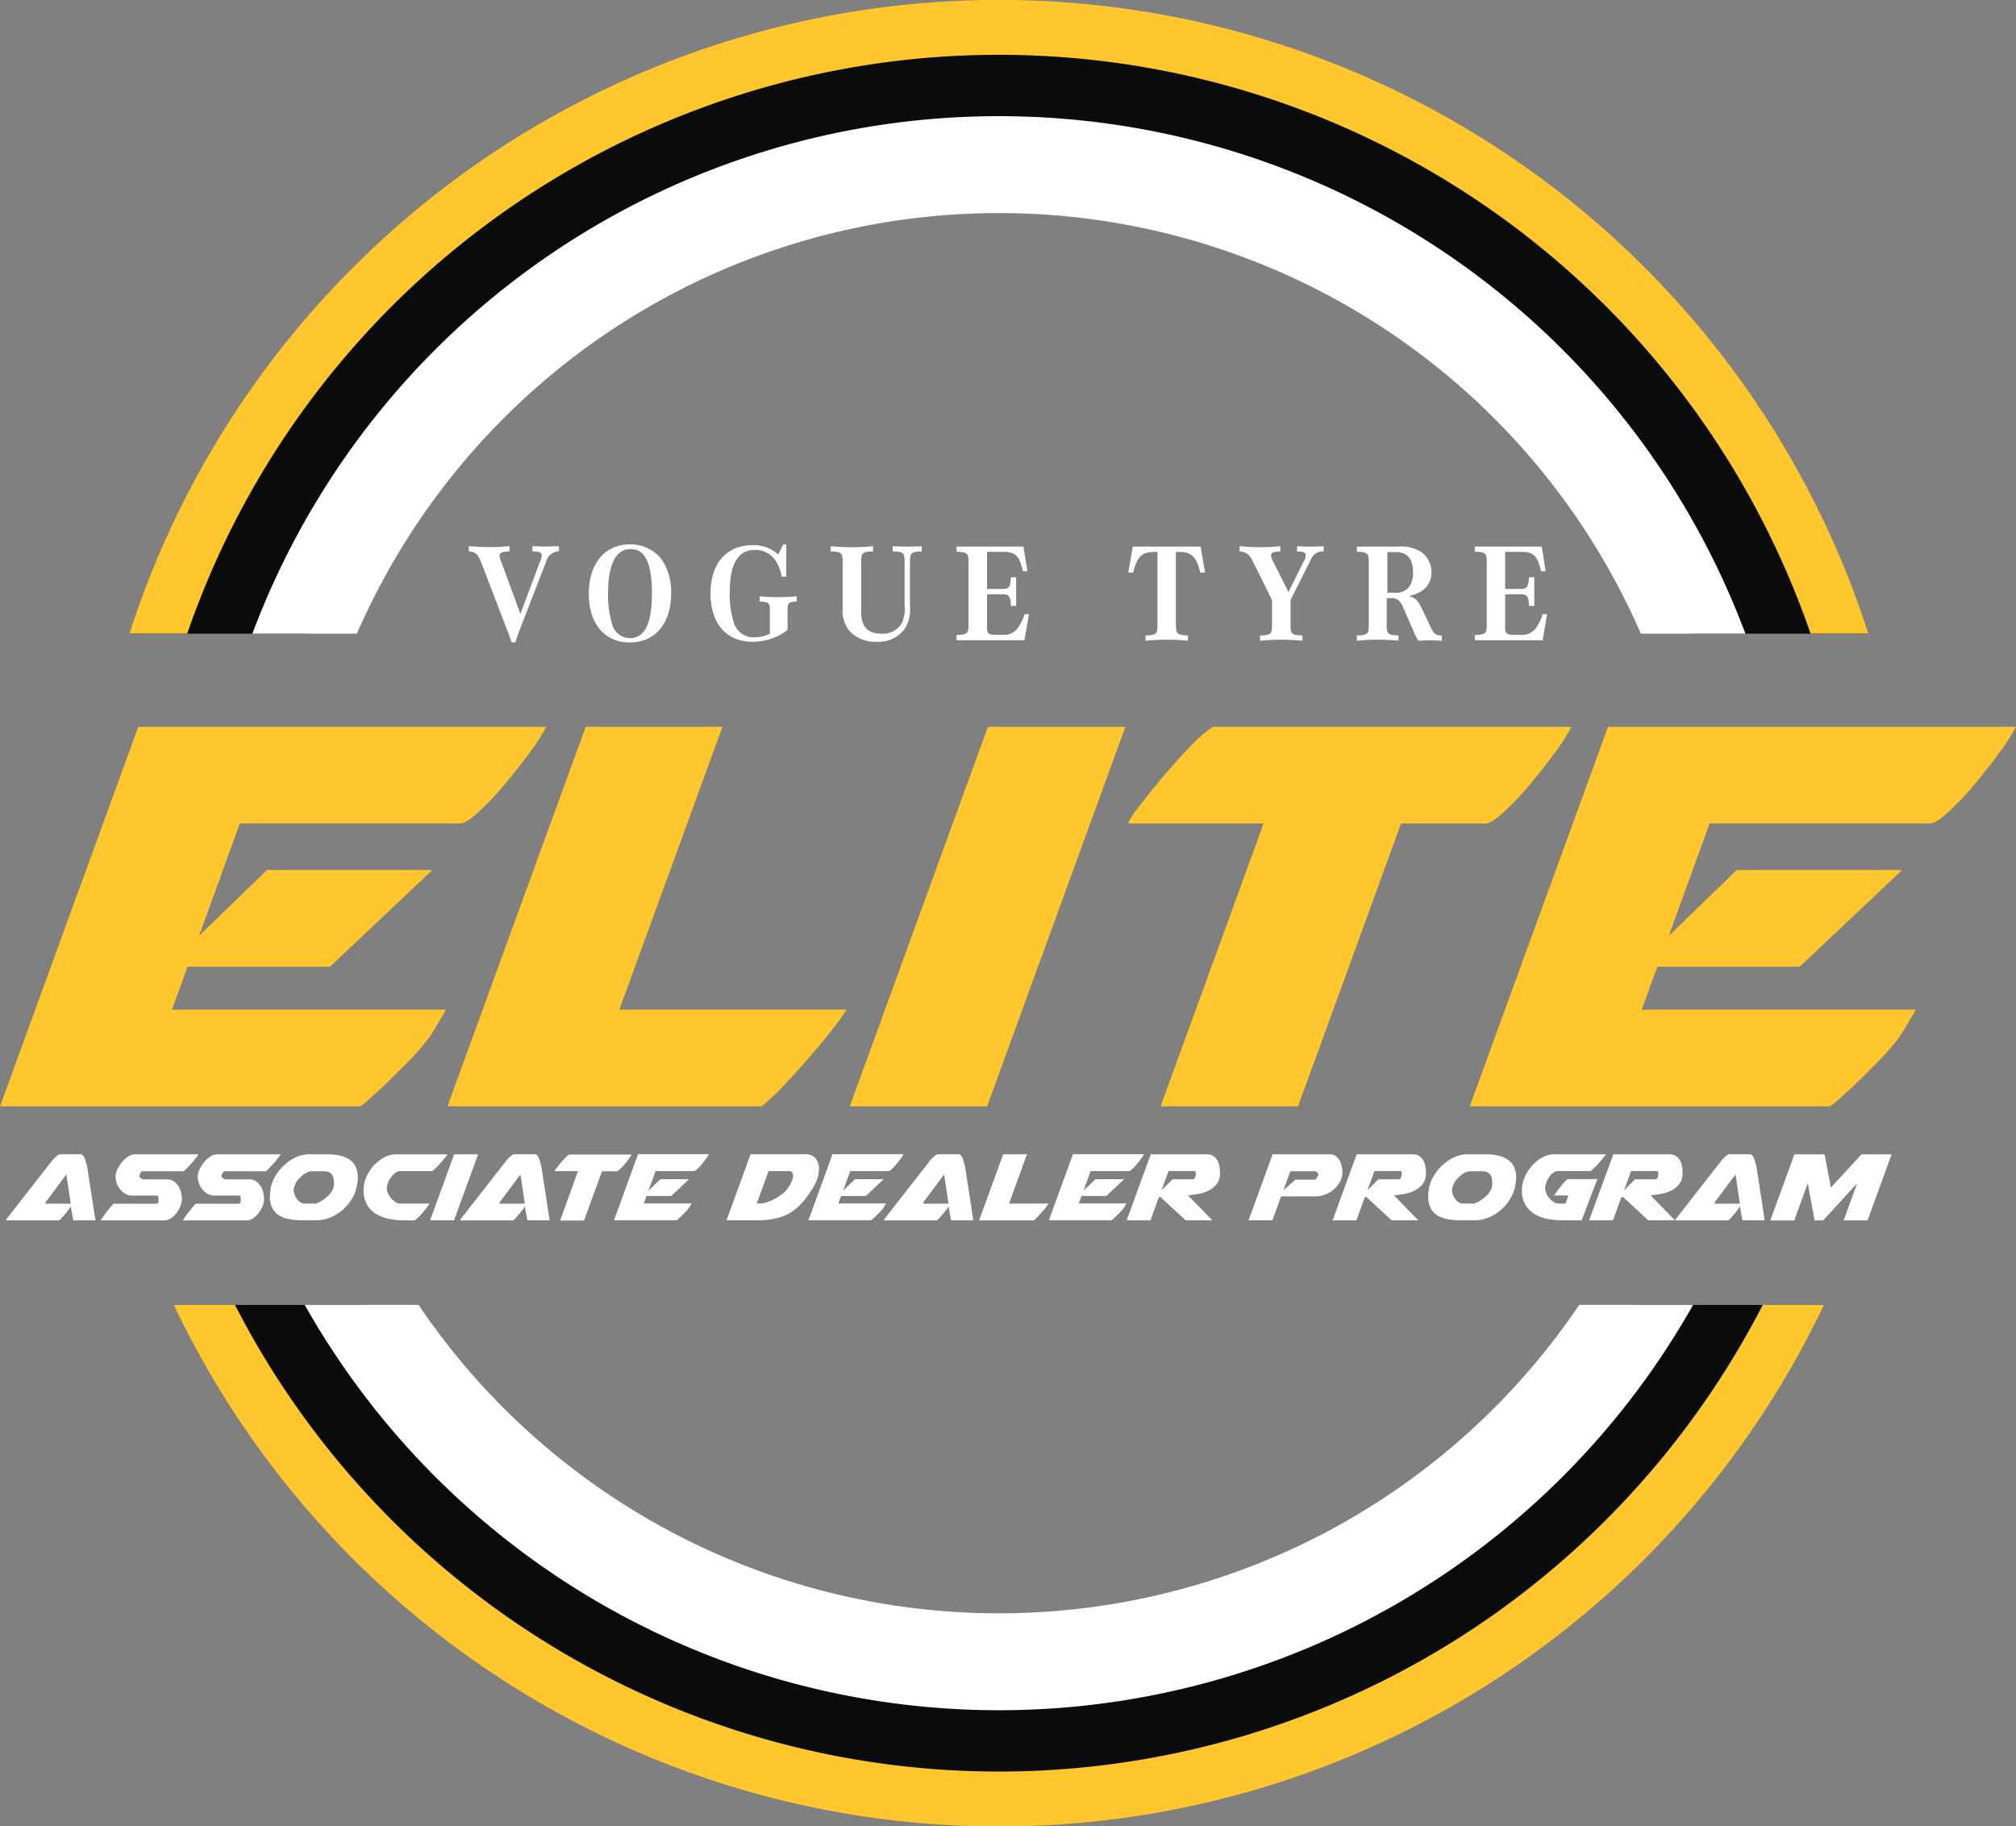<svg xmlns="http://www.w3.org/2000/svg" width="77.28" height="70" viewBox="0 0 77.28 70"><rect x="0" y="0" width="77.28" height="70" fill="#808080" stroke="none"/><defs><style>.a{fill:#0a0b0b;}.b{fill:#ffc72d;}.c{fill:#fff;}</style></defs><g transform="translate(-38.15 -73)"><g transform="translate(43.111 73)"><path class="a" d="M144.214,123.192a28.608,28.608,0,0,1-48.694,0H88.264a34.993,34.993,0,0,0,63.205,0ZM119.867,73.2A34.993,34.993,0,0,0,86.56,97.465h6.783a28.61,28.61,0,0,1,53.048,0h6.783A34.992,34.992,0,0,0,119.867,73.2Z" transform="translate(-86.538 -73.179)"/><path class="b" d="M166.143,558.941a35.013,35.013,0,0,1-63.253,0h2.344a32.915,32.915,0,0,0,47.674,12.268A33.061,33.061,0,0,0,163.8,558.94h2.345Z" transform="translate(-101.188 -508.928)"/><path class="b" d="M153.008,97.285h-2.214a32.912,32.912,0,0,0-61.428-2.091q-.434,1.028-.8,2.09H86.35a35.012,35.012,0,0,1,65.578-2.908Q152.531,95.8,153.008,97.285Z" transform="translate(-86.35 -73)"/><path class="c" d="M183.012,161.82a26.842,26.842,0,0,1-44.492,0h-4.364a30.558,30.558,0,0,0,53.221,0Zm-22.247-45.56a30.557,30.557,0,0,0-28.615,19.834h4.006a26.845,26.845,0,0,1,49.219,0h4.007A30.558,30.558,0,0,0,160.765,116.26Z" transform="translate(-127.436 -111.808)"/></g><g transform="translate(38.15 93.864)"><g transform="translate(0 6.991)"><path class="b" d="M59.089,343.67a7.488,7.488,0,0,1-.645,1q-.452.617-.96,1.222a11.015,11.015,0,0,1-.988,1.043q-.48.44-.7.439H47.344l-1.564,4.308,2.607-2.525h6.34L50.8,352.864H45.341l-.6,1.647H55.248c-.019.037-.065.114-.137.234s-.146.243-.219.37-.147.247-.219.357a2.11,2.11,0,0,1-.137.192,8.391,8.391,0,0,1-.672.769q-.426.44-.837.837t-.728.672a2.342,2.342,0,0,1-.343.275H38.15l5.3-14.545H59.089Z" transform="translate(-38.15 -343.669)"/><path class="b" d="M204.81,358.215l5.3-14.545h5.242L211.4,354.51h8.7a2.548,2.548,0,0,1-.316.466q-.343.468-.865,1.084t-1.1,1.235a9.124,9.124,0,0,1-.96.919H204.81Z" transform="translate(-187.658 -343.669)"/><path class="b" d="M359.966,343.67h5.269l-5.3,14.545H354.67Z" transform="translate(-322.095 -343.669)"/><path class="b" d="M463.587,347.366H458.4v-.028a3.037,3.037,0,0,1,.4-.6q.37-.494.878-1.1t1.043-1.166a5.43,5.43,0,0,1,.919-.81h13.749a7.48,7.48,0,0,1-.645,1q-.452.617-.96,1.222a11.019,11.019,0,0,1-.988,1.043q-.48.44-.7.439h-3.239l-3.95,10.841h-5.269Z" transform="translate(-415.149 -343.66)"/><path class="b" d="M606.529,343.67a7.483,7.483,0,0,1-.645,1q-.452.617-.96,1.222a11.01,11.01,0,0,1-.988,1.043q-.48.44-.7.439h-8.453l-1.564,4.308,2.607-2.525h6.34l-3.924,3.705h-5.461l-.6,1.647h10.511c-.019.037-.065.114-.137.234s-.146.243-.219.37-.147.247-.219.357a2.125,2.125,0,0,1-.137.192,8.394,8.394,0,0,1-.672.769q-.426.44-.837.837t-.728.672a2.341,2.341,0,0,1-.343.275H585.59l5.3-14.545h15.643Z" transform="translate(-529.249 -343.669)"/><g transform="translate(0.237 16.384)"><path class="c" d="M43.024,505.421l-.1-.539a.558.558,0,0,1-.069.11c-.04.055-.084.111-.134.172s-.1.116-.146.167a.4.4,0,0,1-.1.091H40.45a.153.153,0,0,1,.009-.034v-.014l1.719-2.2a.364.364,0,0,1,.058-.076,1.306,1.306,0,0,1,.093-.093c.034-.03.067-.058.1-.081a.161.161,0,0,1,.083-.036h.8a.113.113,0,0,1,.089.052.492.492,0,0,1,.069.129,1.521,1.521,0,0,1,.05.16c.014.056.027.1.036.141l.315,2.049Zm-1.069-.64h.969l-.167-1.122-.8,1.074v.047Z" transform="translate(-40.45 -502.887)"/><path class="c" d="M77.886,504.609v-.029a.249.249,0,0,0-.014-.079.052.052,0,0,0-.052-.04h-.955a.49.49,0,0,1-.258-.069.739.739,0,0,1-.2-.177.8.8,0,0,1-.127-.237.789.789,0,0,1-.043-.253.64.64,0,0,1,.067-.26,1.33,1.33,0,0,1,.172-.277,1.022,1.022,0,0,1,.239-.219.484.484,0,0,1,.268-.089h2.435a3.417,3.417,0,0,1-.251.325c-.094.108-.2.216-.313.324H77.28c-.035,0-.065.024-.091.072a.257.257,0,0,0-.038.114v.024s.006.01.02.022.023.02.029.027a.2.2,0,0,0,.055.036.2.2,0,0,0,.04.016H78.2a.467.467,0,0,1,.268.074.606.606,0,0,1,.179.186.822.822,0,0,1,.1.241,1.035,1.035,0,0,1,.031.239v.029a.711.711,0,0,1-.058.265,1.089,1.089,0,0,1-.15.26.872.872,0,0,1-.215.2.458.458,0,0,1-.251.079H75.67a1.307,1.307,0,0,1,.1-.152c.049-.07.1-.141.157-.212s.107-.135.155-.191.076-.083.085-.083H77.79q.071,0,.083-.043a.326.326,0,0,0,.012-.091Z" transform="translate(-72.045 -502.878)"/><path class="c" d="M108.488,504.609v-.029a.249.249,0,0,0-.014-.079.052.052,0,0,0-.052-.04h-.955a.49.49,0,0,1-.258-.069.739.739,0,0,1-.2-.177.8.8,0,0,1-.127-.237.788.788,0,0,1-.043-.253.641.641,0,0,1,.067-.26,1.33,1.33,0,0,1,.172-.277,1.021,1.021,0,0,1,.239-.219.484.484,0,0,1,.268-.089h2.435a3.419,3.419,0,0,1-.251.325c-.094.108-.2.216-.313.324H107.88c-.035,0-.065.024-.091.072a.257.257,0,0,0-.038.114v.024s.006.01.02.022.023.02.029.027a.2.2,0,0,0,.055.036.2.2,0,0,0,.04.016h.908a.467.467,0,0,1,.268.074.605.605,0,0,1,.179.186.822.822,0,0,1,.1.241,1.035,1.035,0,0,1,.031.239v.029a.711.711,0,0,1-.058.265,1.089,1.089,0,0,1-.15.26.873.873,0,0,1-.215.2.458.458,0,0,1-.251.079H106.27a1.3,1.3,0,0,1,.1-.152c.049-.07.1-.141.157-.212s.107-.135.155-.191.076-.083.085-.083h1.624q.071,0,.083-.043a.326.326,0,0,0,.012-.091v-.031Z" transform="translate(-99.496 -502.878)"/><path class="c" d="M141.851,504.565a1.8,1.8,0,0,1-.353.437,1.758,1.758,0,0,1-.475.3,1.381,1.381,0,0,1-.552.114h-.559a2.581,2.581,0,0,1-.487-.043,1.124,1.124,0,0,1-.387-.145.726.726,0,0,1-.255-.279.949.949,0,0,1-.093-.445,1.194,1.194,0,0,1,.005-.119c0-.041.008-.084.014-.129a1.38,1.38,0,0,1,.172-.5,1.849,1.849,0,0,1,.344-.439,1.754,1.754,0,0,1,.454-.311,1.163,1.163,0,0,1,.5-.117h.711a2.116,2.116,0,0,1,.487.05,1.062,1.062,0,0,1,.367.155.68.68,0,0,1,.234.275.923.923,0,0,1,.081.4c0,.044,0,.089-.005.134a1.1,1.1,0,0,1-.02.143A1.484,1.484,0,0,1,141.851,504.565Zm-2.25-.339v.029a.519.519,0,0,0,.034.179.673.673,0,0,0,.091.17.48.48,0,0,0,.134.125.3.3,0,0,0,.163.047h.4a.342.342,0,0,0,.129-.04,1.38,1.38,0,0,0,.184-.107,1.511,1.511,0,0,0,.186-.15.654.654,0,0,0,.132-.165.376.376,0,0,0,.052-.1l.02-.047a.318.318,0,0,1,.009-.043c0-.026.005-.052.007-.079s0-.055,0-.083a.849.849,0,0,0-.014-.152.327.327,0,0,0-.058-.136.3.3,0,0,0-.117-.1.45.45,0,0,0-.193-.036h-.468a.4.4,0,0,0-.165.04.868.868,0,0,0-.174.107,1.153,1.153,0,0,0-.16.15.848.848,0,0,0-.117.165l-.043.107a.4.4,0,0,0-.024.088S139.6,504.207,139.6,504.227Z" transform="translate(-128.58 -502.887)"/><path class="c" d="M173.57,504.251a1.233,1.233,0,0,1,.1-.472,1.571,1.571,0,0,1,.272-.439,1.51,1.51,0,0,1,.4-.322.956.956,0,0,1,.477-.127h1.972c-.093.121-.185.235-.279.342a3.087,3.087,0,0,1-.308.3h-1.241a.265.265,0,0,0-.132.04.625.625,0,0,0-.134.107.9.9,0,0,0-.117.15.843.843,0,0,0-.081.165.7.7,0,0,0-.038.2.456.456,0,0,0,.047.193.788.788,0,0,0,.121.188.734.734,0,0,0,.163.143.313.313,0,0,0,.17.058H176.1c-.073.108-.156.219-.248.331a2.048,2.048,0,0,1-.32.313h-.382a3.139,3.139,0,0,1-.577-.052,1.561,1.561,0,0,1-.506-.184,1.011,1.011,0,0,1-.36-.356,1.08,1.08,0,0,1-.136-.568Z" transform="translate(-159.87 -502.887)"/><path class="c" d="M199.272,502.88h.917l-.922,2.531h-.917Z" transform="translate(-182.099 -502.878)"/><path class="c" d="M212.154,505.421l-.1-.539a.557.557,0,0,1-.069.11c-.04.055-.084.111-.134.172s-.1.116-.146.167a.4.4,0,0,1-.1.091h-2.02a.152.152,0,0,1,.009-.034v-.014l1.719-2.2a.365.365,0,0,1,.058-.076q.043-.048.093-.093c.034-.03.067-.058.1-.081a.161.161,0,0,1,.083-.036h.8a.113.113,0,0,1,.089.052.491.491,0,0,1,.069.129,1.514,1.514,0,0,1,.05.16c.014.056.027.1.036.141l.315,2.049Zm-1.069-.64h.969l-.167-1.122-.8,1.074v.047Z" transform="translate(-192.174 -502.887)"/><path class="c" d="M245.563,503.525h-.9v-.005a.588.588,0,0,1,.069-.1c.043-.058.094-.121.152-.191s.119-.138.181-.2a.962.962,0,0,1,.16-.141h2.393a1.333,1.333,0,0,1-.112.174q-.079.108-.167.213a1.865,1.865,0,0,1-.172.181c-.056.05-.1.076-.121.076h-.564l-.687,1.886h-.917Z" transform="translate(-223.643 -502.878)"/><path class="c" d="M270.46,502.862a1.328,1.328,0,0,1-.112.174q-.079.108-.167.213a1.86,1.86,0,0,1-.172.181c-.056.05-.1.076-.121.076h-1.471l-.272.75.454-.44h1.1l-.682.644h-.95l-.1.286h1.829l-.024.04c-.012.021-.026.042-.038.065s-.026.043-.038.062a.219.219,0,0,1-.024.033,1.43,1.43,0,0,1-.117.134c-.049.05-.1.1-.145.145s-.089.085-.127.117a.4.4,0,0,1-.06.047h-2.4l.922-2.531h2.718Z" transform="translate(-243.523 -502.86)"/><path class="c" d="M312,504.269a3.406,3.406,0,0,1-.4.528,2,2,0,0,1-.451.356,1.91,1.91,0,0,1-.539.2,3.139,3.139,0,0,1-.669.065H308.75l.922-2.531h2.077a.507.507,0,0,1,.416.157.61.61,0,0,1,.129.4,1.276,1.276,0,0,1-.072.4A1.535,1.535,0,0,1,312,504.269Zm-1.638-.735-.454,1.241h.125a.862.862,0,0,0,.268-.05,1.962,1.962,0,0,0,.306-.132,1.855,1.855,0,0,0,.282-.184.868.868,0,0,0,.2-.208.922.922,0,0,1,.062-.086.4.4,0,0,0,.062-.11c.02-.05.039-.1.06-.148a.339.339,0,0,0,.031-.134.243.243,0,0,0-.036-.136.14.14,0,0,0-.127-.055h-.773Z" transform="translate(-281.137 -502.887)"/><path class="c" d="M342.931,502.862a1.327,1.327,0,0,1-.112.174q-.079.108-.167.213a1.86,1.86,0,0,1-.172.181c-.056.05-.1.076-.121.076h-1.471l-.272.75.454-.44h1.1l-.683.644h-.95l-.105.286h1.829l-.024.04c-.012.021-.026.042-.038.065s-.026.043-.038.062a.229.229,0,0,1-.024.033,1.427,1.427,0,0,1-.117.134c-.049.05-.1.1-.145.145s-.089.085-.127.117a.394.394,0,0,1-.06.047h-2.4l.922-2.531h2.719Z" transform="translate(-308.534 -502.86)"/><path class="c" d="M370,505.421l-.1-.539a.56.56,0,0,1-.069.11c-.04.055-.084.111-.134.172s-.1.116-.146.167a.4.4,0,0,1-.1.091h-2.02a.151.151,0,0,1,.009-.034v-.014l1.719-2.2a.366.366,0,0,1,.058-.076q.043-.048.093-.093c.034-.03.067-.058.1-.081a.161.161,0,0,1,.083-.036h.8a.113.113,0,0,1,.089.052.49.49,0,0,1,.069.129,1.518,1.518,0,0,1,.05.16c.014.056.027.1.036.141l.315,2.049Zm-1.069-.64h.969l-.167-1.122-.8,1.074v.047Z" transform="translate(-333.778 -502.887)"/><path class="c" d="M402.84,505.421l.922-2.531h.912l-.687,1.887H405.5a.486.486,0,0,1-.055.081c-.04.055-.089.117-.15.188s-.124.143-.191.215a1.569,1.569,0,0,1-.167.16Z" transform="translate(-365.544 -502.887)"/><path class="c" d="M432.49,502.862a1.317,1.317,0,0,1-.112.174q-.079.108-.167.213a1.852,1.852,0,0,1-.172.181c-.056.05-.1.076-.121.076h-1.471l-.272.75.454-.44h1.1l-.682.644h-.95l-.105.286h1.829l-.024.04c-.012.021-.026.042-.038.065s-.026.043-.038.062a.224.224,0,0,1-.024.033,1.423,1.423,0,0,1-.117.134c-.049.05-.1.1-.145.145s-.09.085-.127.117a.393.393,0,0,1-.06.047h-2.4l.922-2.531h2.718Z" transform="translate(-388.877 -502.86)"/><path class="c" d="M458.723,502.88h2.129a.478.478,0,0,1,.277.072.464.464,0,0,1,.16.181.757.757,0,0,1,.072.239,1.833,1.833,0,0,1,.016.239.648.648,0,0,1-.119.4.882.882,0,0,1-.3.251,1.418,1.418,0,0,1-.4.134,3.76,3.76,0,0,1-.409.055l.936.96h-1.022l-.984-.908-.052.038-.315.87H457.8Zm1.729.731a.138.138,0,0,0-.014-.065c-.009-.017-.033-.027-.072-.027h-.96l-.273.745.42-.425h.764a.107.107,0,0,0,.1-.065.269.269,0,0,0,.031-.112v-.051Z" transform="translate(-414.848 -502.878)"/><path class="c" d="M504.121,502.88h2.192a.37.37,0,0,1,.237.074.564.564,0,0,1,.148.181.83.83,0,0,1,.076.229,1.251,1.251,0,0,1,.022.217.725.725,0,0,1-.1.367,1.044,1.044,0,0,1-.244.289,1.138,1.138,0,0,1-.324.188.961.961,0,0,1-.339.067h-1.342l-.335.917H503.2Zm.416,1.376.458-.406h.764s.01-.007.022-.022.023-.031.036-.05l.036-.055a.2.2,0,0,0,.022-.04l.009-.024a.06.06,0,0,1-.009-.024.579.579,0,0,0-.05-.065c-.024-.027-.039-.04-.045-.04H504.8Z" transform="translate(-455.575 -502.878)"/><path class="c" d="M535.423,502.88h2.129a.478.478,0,0,1,.277.072.465.465,0,0,1,.16.181.757.757,0,0,1,.072.239,1.824,1.824,0,0,1,.017.239.648.648,0,0,1-.119.4.882.882,0,0,1-.3.251,1.416,1.416,0,0,1-.4.134,3.762,3.762,0,0,1-.409.055l.936.96h-1.022l-.984-.908-.052.038-.315.87H534.5Zm1.729.731a.135.135,0,0,0-.015-.065c-.009-.017-.033-.027-.072-.027h-.96l-.273.745.42-.425h.764a.107.107,0,0,0,.1-.065.27.27,0,0,0,.031-.112v-.051Z" transform="translate(-483.654 -502.878)"/><path class="c" d="M573.271,504.565a1.8,1.8,0,0,1-.353.437,1.757,1.757,0,0,1-.475.3,1.38,1.38,0,0,1-.552.114h-.559a2.58,2.58,0,0,1-.487-.043,1.125,1.125,0,0,1-.387-.145.725.725,0,0,1-.255-.279.947.947,0,0,1-.093-.445,1.186,1.186,0,0,1,.005-.119c0-.041.008-.084.014-.129a1.379,1.379,0,0,1,.172-.5,1.846,1.846,0,0,1,.344-.439,1.754,1.754,0,0,1,.454-.311,1.164,1.164,0,0,1,.5-.117h.711a2.117,2.117,0,0,1,.487.05,1.062,1.062,0,0,1,.367.155.68.68,0,0,1,.234.275.922.922,0,0,1,.081.4c0,.044,0,.089-.005.134a1.059,1.059,0,0,1-.02.143A1.479,1.479,0,0,1,573.271,504.565Zm-2.249-.339v.029a.517.517,0,0,0,.034.179.671.671,0,0,0,.091.17.479.479,0,0,0,.134.125.3.3,0,0,0,.163.047h.4a.342.342,0,0,0,.129-.04,1.386,1.386,0,0,0,.184-.107,1.507,1.507,0,0,0,.186-.15.655.655,0,0,0,.132-.165.377.377,0,0,0,.052-.1l.02-.047a.325.325,0,0,1,.009-.043c0-.026.005-.052.007-.079s0-.055,0-.083a.846.846,0,0,0-.014-.152.328.328,0,0,0-.058-.136.3.3,0,0,0-.117-.1.45.45,0,0,0-.193-.036h-.468a.4.4,0,0,0-.165.04.868.868,0,0,0-.174.107,1.1,1.1,0,0,0-.159.15.843.843,0,0,0-.117.165l-.043.107a.388.388,0,0,0-.024.088S571.022,504.207,571.022,504.227Z" transform="translate(-515.599 -502.887)"/><path class="c" d="M607.9,503.826l-.6,1.576h-.711a3.133,3.133,0,0,1-.577-.052,1.564,1.564,0,0,1-.506-.184,1.014,1.014,0,0,1-.36-.356,1.081,1.081,0,0,1-.136-.568,1.234,1.234,0,0,1,.1-.472,1.646,1.646,0,0,1,.272-.445,1.47,1.47,0,0,1,.4-.327.956.956,0,0,1,.478-.127h1.972c-.093.121-.185.235-.279.342a3.068,3.068,0,0,1-.308.3H606.4a.3.3,0,0,0-.148.04.535.535,0,0,0-.132.107.8.8,0,0,0-.107.15.934.934,0,0,0-.076.165.7.7,0,0,0-.038.2.485.485,0,0,0,.045.194.777.777,0,0,0,.282.331.324.324,0,0,0,.174.058h.282l.11-.311h-.539v-.005a.675.675,0,0,1,.06-.093c.037-.053.08-.111.132-.177s.1-.131.159-.2a1.13,1.13,0,0,1,.15-.15H607.9Z" transform="translate(-546.907 -502.869)"/><path class="c" d="M631.013,502.88h2.129a.478.478,0,0,1,.277.072.464.464,0,0,1,.16.181.757.757,0,0,1,.072.239,1.845,1.845,0,0,1,.016.239.648.648,0,0,1-.119.4.882.882,0,0,1-.3.251,1.418,1.418,0,0,1-.4.134,3.756,3.756,0,0,1-.409.055l.936.96h-1.022l-.984-.908-.053.038-.315.87h-.917Zm1.728.731a.137.137,0,0,0-.014-.065c-.009-.017-.033-.027-.072-.027h-.96l-.273.745.42-.425h.764a.107.107,0,0,0,.1-.065.268.268,0,0,0,.031-.112v-.051Z" transform="translate(-569.406 -502.878)"/><path class="c" d="M664.734,505.421l-.1-.539a.552.552,0,0,1-.069.11c-.04.055-.084.111-.134.172s-.1.116-.146.167a.4.4,0,0,1-.1.091h-2.02a.159.159,0,0,1,.009-.034v-.014l1.719-2.2a.369.369,0,0,1,.058-.076q.043-.048.093-.093c.034-.03.067-.058.1-.081a.162.162,0,0,1,.083-.036h.8a.113.113,0,0,1,.089.052.493.493,0,0,1,.069.129,1.511,1.511,0,0,1,.05.16c.014.056.027.1.036.141l.315,2.049Zm-1.069-.64h.969l-.167-1.122-.8,1.074v.047Z" transform="translate(-598.176 -502.887)"/><path class="c" d="M700.378,505.421l.516-1.423-1.3,1.423h-.329L699,504l-.516,1.423h-.917l.922-2.531h1.156l.244,1.27,1.17-1.27h1.156l-.922,2.531Z" transform="translate(-629.941 -502.887)"/></g></g><g transform="translate(17.973)"><path class="c" d="M214.429,280.109c-.043-.145-.113-.328-.274-.742l-.882-2.3c-.145-.36-.21-.419-.484-.452v-.2c.312.027.489.038.779.038a7.6,7.6,0,0,0,.779-.038v.2c-.3.016-.377.054-.377.172a.672.672,0,0,0,.07.253l.726,1.973.742-1.978a.631.631,0,0,0,.075-.263c0-.108-.075-.145-.355-.156v-.2c.215.01.339.016.505.016s.29-.005.51-.016v.2a.52.52,0,0,0-.489.387l-.93,2.4c-.086.22-.14.36-.253.7h-.143Z" transform="translate(-212.79 -276.349)"/><path class="c" d="M260.234,276.28a2.189,2.189,0,0,1,.382,1.349c0,1.134-.619,1.86-1.586,1.86s-1.569-.72-1.569-1.871.613-1.888,1.576-1.888A1.518,1.518,0,0,1,260.234,276.28Zm-2.038,1.3a4.163,4.163,0,0,0,.14,1.145.73.73,0,0,0,.7.6c.57,0,.844-.565.844-1.721s-.258-1.694-.817-1.694S258.2,276.495,258.2,277.575Z" transform="translate(-252.863 -275.73)"/><path class="c" d="M305.712,276.981h-.172a1.765,1.765,0,0,0-.194-.537.922.922,0,0,0-.834-.484c-.65,0-.967.537-.967,1.634a3.559,3.559,0,0,0,.162,1.167.781.781,0,0,0,.79.549,1.418,1.418,0,0,0,.586-.135v-.936c0-.247-.053-.285-.392-.3v-.2a7.93,7.93,0,0,0,1.42,0v.2c-.307.016-.35.054-.35.312v.779a2.192,2.192,0,0,1-1.334.452c-1.005,0-1.618-.7-1.618-1.855s.619-1.849,1.608-1.849a1.391,1.391,0,0,1,.989.36l.188-.387h.118v1.231Z" transform="translate(-293.545 -275.748)"/><path class="c" d="M350.617,278.752a1.34,1.34,0,0,1-.225.877,1.262,1.262,0,0,1-1.064.462,1.324,1.324,0,0,1-1.022-.409,1.191,1.191,0,0,1-.269-.876v-1.8c0-.317-.059-.371-.457-.377v-.2c.36.027.549.038.812.038s.452-.01.812-.038v.2c-.4.005-.457.059-.457.377v1.936c0,.57.247.839.774.839a.86.86,0,0,0,.774-.382,1.376,1.376,0,0,0,.118-.694v-1.7c0-.317-.06-.371-.457-.377v-.2c.242.01.377.016.559.016.2,0,.322-.005.554-.016v.2c-.392.005-.452.059-.452.377Z" transform="translate(-333.708 -276.358)"/><path class="c" d="M397.032,280.166h-2.6v-.2c.4-.011.457-.06.457-.377v-2.435c0-.317-.059-.371-.457-.377v-.2h2.565l.15.946h-.172c-.129-.581-.29-.742-.726-.742h-.65V278.2h.6c.242,0,.285-.065.317-.447h.2v1.1h-.2c-.016-.365-.07-.447-.317-.447h-.6v1.274c0,.225.06.28.312.28h.28a.649.649,0,0,0,.645-.35,1.568,1.568,0,0,0,.2-.44h.172Z" transform="translate(-375.736 -276.493)"/><path class="c" d="M460.239,279.607c0,.322.059.365.457.377v.2c-.328-.027-.51-.038-.812-.038s-.484.01-.812.038v-.2c.4-.01.457-.054.457-.377v-2.823h-.162c-.435,0-.634.21-.769.79h-.188l.172-.994h2.6l.172.994h-.183c-.14-.586-.339-.79-.769-.79h-.167v2.823Z" transform="translate(-433.132 -276.493)"/><path class="c" d="M500.383,277.065c-.162-.333-.274-.425-.543-.447v-.2a7.791,7.791,0,0,0,.785.038,7.45,7.45,0,0,0,.779-.038v.2c-.28.01-.355.048-.355.162a.53.53,0,0,0,.075.215l.592,1.183.57-1.145a.626.626,0,0,0,.092-.263c0-.107-.07-.14-.333-.15v-.2c.232.01.355.016.51.016s.28-.005.51-.016v.2a.492.492,0,0,0-.5.333l-.769,1.527v.984c0,.322.059.365.457.377v.2c-.36-.027-.554-.038-.812-.038s-.452.01-.812.038v-.2c.4-.01.457-.054.457-.377v-.984Z" transform="translate(-470.298 -276.349)"/><path class="c" d="M544.675,279.607c0,.317.053.365.452.377v.2c-.317-.027-.489-.038-.774-.038s-.467.01-.822.038v-.2c.4-.01.457-.059.457-.377v-2.452c0-.317-.059-.371-.457-.377v-.2h1.581a1.43,1.43,0,0,1,.849.183.949.949,0,0,1,.43.8.842.842,0,0,1-.4.737,1.47,1.47,0,0,1-.462.172c.258.086.344.172.511.517l.3.634c.135.3.21.36.447.365v.2c-.2-.01-.312-.017-.452-.017s-.247.005-.447.017a1.907,1.907,0,0,1-.167-.322l-.377-.871c-.156-.365-.247-.44-.532-.44h-.135v1.058Zm.3-1.263a.63.63,0,0,0,.516-.172.847.847,0,0,0,.193-.6c0-.527-.22-.785-.672-.785H544.7v1.559Z" transform="translate(-509.491 -276.493)"/><path class="c" d="M590.062,280.166h-2.6v-.2c.4-.011.457-.06.457-.377v-2.435c0-.317-.059-.371-.457-.377v-.2h2.565l.15.946H590c-.129-.581-.29-.742-.725-.742h-.651V278.2h.6c.242,0,.285-.065.317-.447h.2v1.1h-.2c-.016-.365-.07-.447-.317-.447h-.6v1.274c0,.225.06.28.312.28h.28a.649.649,0,0,0,.645-.35,1.566,1.566,0,0,0,.2-.44h.172Z" transform="translate(-548.9 -276.493)"/></g></g></g></svg>